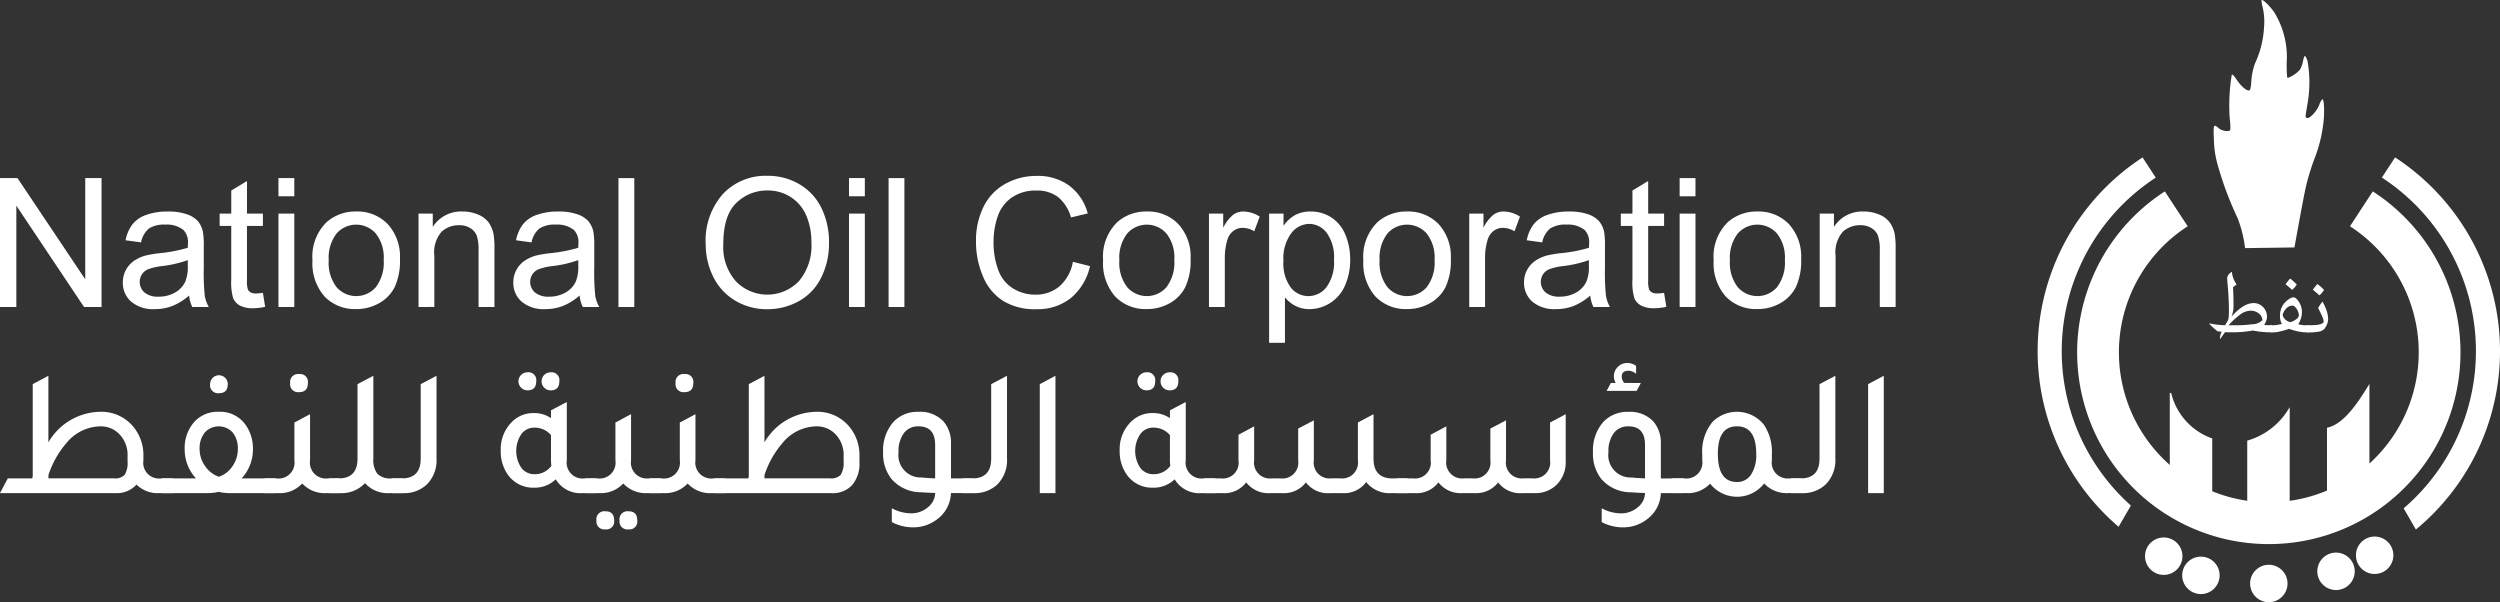 <svg xmlns="http://www.w3.org/2000/svg" xmlns:xlink="http://www.w3.org/1999/xlink" width="251.278" height="60.531" viewBox="0 0 251.278 60.531">
  <rect x="0" y="0" width="251.278" height="60.531" fill="#333333" stroke="none"/>
  <defs>
    <clipPath id="clip-path">
      <rect id="Rectangle_49" data-name="Rectangle 49" width="46.473" height="60.531" fill="#fff"/>
    </clipPath>
  </defs>
  <g id="Group_440" data-name="Group 440" transform="translate(1615.806 -51.263)">
    <g id="Group_3" data-name="Group 3" transform="translate(-1677 43.213)">
      <g id="Group_5" data-name="Group 5" transform="translate(0 0.001)">
        <path id="Path_12" data-name="Path 12" d="M38.033,29.085V16.129H39.79L46.6,26.3V16.129H48.24V29.085H46.48L39.676,18.9V29.085Z" transform="translate(23.161 9.821)" fill="#fff"/>
        <path id="Path_13" data-name="Path 13" d="M52.369,26.656a5.878,5.878,0,0,1-1.7,1.06,4.88,4.88,0,0,1-1.754.309,3.414,3.414,0,0,1-2.378-.755,2.494,2.494,0,0,1-.83-1.931,2.613,2.613,0,0,1,1.136-2.174,3.871,3.871,0,0,1,1.144-.523,11.584,11.584,0,0,1,1.414-.238,14.655,14.655,0,0,0,2.837-.547c0-.219.01-.357.01-.417a1.756,1.756,0,0,0-.452-1.369,2.663,2.663,0,0,0-1.812-.539,2.812,2.812,0,0,0-1.657.393,2.414,2.414,0,0,0-.79,1.393l-1.556-.212a3.851,3.851,0,0,1,.7-1.614,3.063,3.063,0,0,1,1.4-.944,6.249,6.249,0,0,1,2.13-.331,5.6,5.6,0,0,1,1.953.283,2.578,2.578,0,0,1,1.105.71,2.51,2.51,0,0,1,.494,1.084,8.954,8.954,0,0,1,.079,1.466v2.122a22.406,22.406,0,0,0,.1,2.8,3.525,3.525,0,0,0,.4,1.128H52.687a3.418,3.418,0,0,1-.319-1.158M52.237,23.1a11.658,11.658,0,0,1-2.6.6,5.988,5.988,0,0,0-1.387.317,1.4,1.4,0,0,0-.628.516,1.412,1.412,0,0,0,.259,1.818,2.085,2.085,0,0,0,1.411.423,3.27,3.27,0,0,0,1.635-.4,2.488,2.488,0,0,0,1.052-1.1,3.845,3.845,0,0,0,.256-1.59Z" transform="translate(27.834 11.093)" fill="#fff"/>
        <path id="Path_14" data-name="Path 14" d="M56.1,27.551l.23,1.406a5.95,5.95,0,0,1-1.2.14,2.714,2.714,0,0,1-1.344-.274,1.531,1.531,0,0,1-.671-.721,5.667,5.667,0,0,1-.195-1.878v-5.4H51.754V19.588h1.167V17.265l1.582-.954v3.277h1.6v1.237H54.5v5.488a2.7,2.7,0,0,0,.085.875.643.643,0,0,0,.274.309,1.049,1.049,0,0,0,.542.116,5.093,5.093,0,0,0,.7-.063" transform="translate(31.517 9.932)" fill="#fff"/>
        <path id="Path_15" data-name="Path 15" d="M55.428,16.129h1.591v1.829H55.428Zm0,3.57h1.591v9.385H55.428Z" transform="translate(33.755 9.821)" fill="#fff"/>
        <path id="Path_16" data-name="Path 16" d="M57.553,23.122A4.837,4.837,0,0,1,59,19.26a4.373,4.373,0,0,1,2.952-1.044,4.213,4.213,0,0,1,3.165,1.269,4.828,4.828,0,0,1,1.228,3.5,6.242,6.242,0,0,1-.542,2.851,3.861,3.861,0,0,1-1.583,1.612,4.61,4.61,0,0,1-2.267.574,4.222,4.222,0,0,1-3.186-1.263,5.045,5.045,0,0,1-1.215-3.641m1.635,0a4.006,4.006,0,0,0,.785,2.7,2.621,2.621,0,0,0,3.952,0,4.1,4.1,0,0,0,.787-2.748,3.88,3.88,0,0,0-.792-2.639,2.624,2.624,0,0,0-3.947,0,3.986,3.986,0,0,0-.785,2.7" transform="translate(35.049 11.092)" fill="#fff"/>
        <path id="Path_17" data-name="Path 17" d="M64.177,27.814V18.428h1.432v1.334A3.375,3.375,0,0,1,68.6,18.216a3.9,3.9,0,0,1,1.561.306,2.463,2.463,0,0,1,1.065.8,3.079,3.079,0,0,1,.494,1.176,9.042,9.042,0,0,1,.088,1.546v5.771H70.212V22.1a4.339,4.339,0,0,0-.183-1.455,1.534,1.534,0,0,0-.66-.767,2.081,2.081,0,0,0-1.109-.288,2.577,2.577,0,0,0-1.754.645,3.172,3.172,0,0,0-.739,2.447v5.126Z" transform="translate(39.083 11.092)" fill="#fff"/>
        <path id="Path_18" data-name="Path 18" d="M76.762,26.656a5.878,5.878,0,0,1-1.7,1.06,4.88,4.88,0,0,1-1.754.309,3.414,3.414,0,0,1-2.378-.755,2.494,2.494,0,0,1-.83-1.931,2.613,2.613,0,0,1,1.136-2.174,3.871,3.871,0,0,1,1.144-.523,11.585,11.585,0,0,1,1.414-.238,14.654,14.654,0,0,0,2.837-.547c0-.219.01-.357.01-.417a1.756,1.756,0,0,0-.452-1.369,2.663,2.663,0,0,0-1.812-.539,2.812,2.812,0,0,0-1.657.393,2.414,2.414,0,0,0-.79,1.393l-1.556-.212a3.851,3.851,0,0,1,.7-1.614,3.063,3.063,0,0,1,1.4-.944,6.249,6.249,0,0,1,2.13-.331,5.6,5.6,0,0,1,1.953.283,2.578,2.578,0,0,1,1.105.71,2.51,2.51,0,0,1,.494,1.084,8.953,8.953,0,0,1,.079,1.466v2.122a22.4,22.4,0,0,0,.1,2.8,3.524,3.524,0,0,0,.4,1.128H77.08a3.417,3.417,0,0,1-.319-1.158M76.63,23.1a11.657,11.657,0,0,1-2.6.6,5.988,5.988,0,0,0-1.387.317,1.4,1.4,0,0,0-.628.516,1.412,1.412,0,0,0,.259,1.818,2.085,2.085,0,0,0,1.411.423,3.27,3.27,0,0,0,1.635-.4,2.488,2.488,0,0,0,1.052-1.1,3.845,3.845,0,0,0,.256-1.59Z" transform="translate(42.689 11.093)" fill="#fff"/>
        <rect id="Rectangle_5" data-name="Rectangle 5" width="1.59" height="12.956" transform="translate(123.357 25.951)" fill="#fff"/>
        <path id="Path_19" data-name="Path 19" d="M82.117,22.863a7.043,7.043,0,0,1,1.731-5.051,5.889,5.889,0,0,1,4.473-1.826,6.207,6.207,0,0,1,3.234.858,5.609,5.609,0,0,1,2.2,2.391,7.764,7.764,0,0,1,.755,3.477,7.628,7.628,0,0,1-.795,3.527,5.435,5.435,0,0,1-2.254,2.354,6.423,6.423,0,0,1-3.146.8,6.128,6.128,0,0,1-3.269-.885A5.692,5.692,0,0,1,82.859,26.1a7.306,7.306,0,0,1-.742-3.234m1.767.026a5.188,5.188,0,0,0,1.26,3.689,4.393,4.393,0,0,0,6.346-.013A5.5,5.5,0,0,0,92.74,22.7a6.653,6.653,0,0,0-.534-2.763,4.124,4.124,0,0,0-1.564-1.829,4.247,4.247,0,0,0-2.312-.648,4.385,4.385,0,0,0-3.133,1.25q-1.313,1.25-1.313,4.175" transform="translate(50.008 9.734)" fill="#fff"/>
        <path id="Path_20" data-name="Path 20" d="M91.069,16.129H92.66v1.829H91.069Zm0,3.57H92.66v9.385H91.069Z" transform="translate(55.459 9.821)" fill="#fff"/>
        <rect id="Rectangle_6" data-name="Rectangle 6" width="1.59" height="12.956" transform="translate(150.506 25.951)" fill="#fff"/>
        <path id="Path_21" data-name="Path 21" d="M108.744,24.626l1.715.433a5.77,5.77,0,0,1-1.94,3.221,5.345,5.345,0,0,1-3.426,1.11,6.141,6.141,0,0,1-3.4-.854,5.324,5.324,0,0,1-2-2.47A8.8,8.8,0,0,1,99,22.594a7.637,7.637,0,0,1,.774-3.53,5.294,5.294,0,0,1,2.2-2.29,6.427,6.427,0,0,1,3.141-.782,5.317,5.317,0,0,1,3.271.99,5.143,5.143,0,0,1,1.847,2.784l-1.688.4a4.019,4.019,0,0,0-1.308-2.058,3.478,3.478,0,0,0-2.156-.645,4.19,4.19,0,0,0-2.5.714,3.787,3.787,0,0,0-1.411,1.923,7.756,7.756,0,0,0-.405,2.487,7.9,7.9,0,0,0,.483,2.887,3.583,3.583,0,0,0,1.5,1.842,4.205,4.205,0,0,0,2.2.61,3.682,3.682,0,0,0,2.439-.832,4.248,4.248,0,0,0,1.352-2.465" transform="translate(60.292 9.738)" fill="#fff"/>
        <path id="Path_22" data-name="Path 22" d="M106.943,23.122a4.837,4.837,0,0,1,1.448-3.862,4.373,4.373,0,0,1,2.952-1.044,4.213,4.213,0,0,1,3.165,1.269,4.828,4.828,0,0,1,1.228,3.5,6.219,6.219,0,0,1-.544,2.851,3.848,3.848,0,0,1-1.582,1.612,4.61,4.61,0,0,1-2.267.574,4.222,4.222,0,0,1-3.186-1.263,5.045,5.045,0,0,1-1.215-3.641m1.635,0a4.006,4.006,0,0,0,.785,2.7,2.621,2.621,0,0,0,3.952,0,4.1,4.1,0,0,0,.785-2.748,3.879,3.879,0,0,0-.79-2.639,2.624,2.624,0,0,0-3.947,0,3.986,3.986,0,0,0-.785,2.7" transform="translate(65.126 11.092)" fill="#fff"/>
        <path id="Path_23" data-name="Path 23" d="M113.555,27.814V18.428h1.432v1.422A3.882,3.882,0,0,1,116,18.535a1.766,1.766,0,0,1,1.022-.319,3.1,3.1,0,0,1,1.635.513l-.549,1.475a2.275,2.275,0,0,0-1.167-.346,1.523,1.523,0,0,0-.938.315,1.7,1.7,0,0,0-.59.87,6.183,6.183,0,0,0-.265,1.855v4.914Z" transform="translate(69.153 11.092)" fill="#fff"/>
        <path id="Path_24" data-name="Path 24" d="M117.312,31.411V18.428h1.45v1.22a3.577,3.577,0,0,1,1.158-1.073,3.183,3.183,0,0,1,1.564-.357,3.711,3.711,0,0,1,2.121.618,3.8,3.8,0,0,1,1.389,1.746,6.4,6.4,0,0,1,.467,2.47,6.279,6.279,0,0,1-.516,2.594,3.922,3.922,0,0,1-3.575,2.381,3,3,0,0,1-1.427-.335,3.245,3.245,0,0,1-1.038-.85v4.57Zm1.442-8.236a4.089,4.089,0,0,0,.732,2.677,2.251,2.251,0,0,0,1.776.866,2.3,2.3,0,0,0,1.818-.9,4.27,4.27,0,0,0,.755-2.78,4.142,4.142,0,0,0-.739-2.685,2.22,2.22,0,0,0-1.763-.893,2.291,2.291,0,0,0-1.8.949,4.245,4.245,0,0,0-.782,2.763" transform="translate(71.441 11.093)" fill="#fff"/>
        <path id="Path_25" data-name="Path 25" d="M123.2,23.122a4.837,4.837,0,0,1,1.448-3.862,4.373,4.373,0,0,1,2.952-1.044,4.213,4.213,0,0,1,3.165,1.269,4.828,4.828,0,0,1,1.228,3.5,6.219,6.219,0,0,1-.544,2.851,3.848,3.848,0,0,1-1.582,1.612,4.61,4.61,0,0,1-2.267.574,4.222,4.222,0,0,1-3.186-1.263,5.045,5.045,0,0,1-1.215-3.641m1.635,0a4.006,4.006,0,0,0,.785,2.7,2.621,2.621,0,0,0,3.952,0,4.1,4.1,0,0,0,.787-2.748,3.88,3.88,0,0,0-.792-2.639,2.624,2.624,0,0,0-3.947,0,3.986,3.986,0,0,0-.785,2.7" transform="translate(75.027 11.092)" fill="#fff"/>
        <path id="Path_26" data-name="Path 26" d="M129.814,27.814V18.428h1.432v1.422a3.862,3.862,0,0,1,1.012-1.316,1.761,1.761,0,0,1,1.02-.319,3.108,3.108,0,0,1,1.636.513l-.549,1.475a2.28,2.28,0,0,0-1.168-.346,1.515,1.515,0,0,0-.936.315,1.7,1.7,0,0,0-.592.87,6.183,6.183,0,0,0-.264,1.855v4.914Z" transform="translate(79.054 11.092)" fill="#fff"/>
        <path id="Path_27" data-name="Path 27" d="M139.9,26.656a5.879,5.879,0,0,1-1.7,1.06,4.88,4.88,0,0,1-1.754.309,3.414,3.414,0,0,1-2.378-.755,2.494,2.494,0,0,1-.83-1.931,2.613,2.613,0,0,1,1.136-2.174,3.871,3.871,0,0,1,1.144-.523,11.585,11.585,0,0,1,1.414-.238,14.654,14.654,0,0,0,2.837-.547c0-.219.01-.357.01-.417a1.756,1.756,0,0,0-.452-1.369,2.663,2.663,0,0,0-1.812-.539,2.812,2.812,0,0,0-1.657.393,2.414,2.414,0,0,0-.79,1.393l-1.556-.212a3.851,3.851,0,0,1,.7-1.614,3.063,3.063,0,0,1,1.4-.944,6.249,6.249,0,0,1,2.13-.331,5.6,5.6,0,0,1,1.953.283,2.578,2.578,0,0,1,1.105.71,2.51,2.51,0,0,1,.494,1.084,8.95,8.95,0,0,1,.079,1.466v2.122a22.4,22.4,0,0,0,.1,2.8,3.524,3.524,0,0,0,.4,1.128h-1.662a3.418,3.418,0,0,1-.319-1.158m-.132-3.553a11.658,11.658,0,0,1-2.6.6,5.988,5.988,0,0,0-1.387.317,1.4,1.4,0,0,0-.628.516,1.412,1.412,0,0,0,.259,1.818,2.085,2.085,0,0,0,1.411.423,3.27,3.27,0,0,0,1.635-.4,2.488,2.488,0,0,0,1.052-1.1,3.845,3.845,0,0,0,.256-1.59Z" transform="translate(81.138 11.093)" fill="#fff"/>
        <path id="Path_28" data-name="Path 28" d="M143.63,27.551l.23,1.406a5.95,5.95,0,0,1-1.2.14,2.714,2.714,0,0,1-1.343-.274,1.531,1.531,0,0,1-.671-.721,5.667,5.667,0,0,1-.195-1.878v-5.4h-1.167V19.588h1.167V17.265l1.582-.954v3.277h1.6v1.237h-1.6v5.488a2.7,2.7,0,0,0,.085.875.643.643,0,0,0,.274.309,1.049,1.049,0,0,0,.542.116,5.093,5.093,0,0,0,.7-.063" transform="translate(84.821 9.932)" fill="#fff"/>
        <path id="Path_29" data-name="Path 29" d="M142.958,16.129h1.591v1.829h-1.591Zm0,3.57h1.591v9.385h-1.591Z" transform="translate(87.059 9.821)" fill="#fff"/>
        <path id="Path_30" data-name="Path 30" d="M145.084,23.122a4.837,4.837,0,0,1,1.448-3.862,4.373,4.373,0,0,1,2.952-1.044,4.213,4.213,0,0,1,3.165,1.269,4.828,4.828,0,0,1,1.228,3.5,6.219,6.219,0,0,1-.544,2.851,3.848,3.848,0,0,1-1.582,1.612,4.61,4.61,0,0,1-2.267.574,4.222,4.222,0,0,1-3.186-1.263,5.045,5.045,0,0,1-1.215-3.641m1.635,0a4.006,4.006,0,0,0,.785,2.7,2.622,2.622,0,0,0,3.952,0,4.1,4.1,0,0,0,.785-2.748,3.879,3.879,0,0,0-.79-2.639,2.624,2.624,0,0,0-3.947,0,3.986,3.986,0,0,0-.785,2.7" transform="translate(88.353 11.092)" fill="#fff"/>
        <path id="Path_31" data-name="Path 31" d="M151.708,27.814V18.428h1.432v1.334a3.372,3.372,0,0,1,2.985-1.546,3.9,3.9,0,0,1,1.561.306,2.463,2.463,0,0,1,1.065.8,3.081,3.081,0,0,1,.5,1.176,9.093,9.093,0,0,1,.087,1.546v5.771h-1.591V22.1a4.3,4.3,0,0,0-.183-1.455,1.534,1.534,0,0,0-.66-.767,2.081,2.081,0,0,0-1.109-.288,2.57,2.57,0,0,0-1.752.645,3.166,3.166,0,0,0-.739,2.447v5.126Z" transform="translate(92.387 11.092)" fill="#fff"/>
        <path id="Path_32" data-name="Path 32" d="M54.221,38.791h1.207v1.482h-1.39a3.017,3.017,0,0,1-2.286-.859,2.665,2.665,0,0,1-2.121.859h-11.6l.787-1.482h2.45l.055-.2V29.318l1.574-.841v6.693A6.123,6.123,0,0,1,48.075,32.1a4.15,4.15,0,0,1,3.311,1.445,4.453,4.453,0,0,1,1.06,3.017V37a1.576,1.576,0,0,0,1.775,1.792m-3.366-1.718V36.56a2.986,2.986,0,0,0-.879-2.267,2.587,2.587,0,0,0-1.883-.732,4.5,4.5,0,0,0-3.4,1.7,9.33,9.33,0,0,0-1.792,3.2v.328h6.6a1.29,1.29,0,0,0,1.07-.365,2.326,2.326,0,0,0,.283-1.353" transform="translate(23.161 17.34)" fill="#fff"/>
        <path id="Path_33" data-name="Path 33" d="M56.154,38.813h3.4v1.482H55.092a5.354,5.354,0,0,1-1.244-.129,5.2,5.2,0,0,1-1.244.129H48.161V38.813h3.4a4.272,4.272,0,0,1-1.133-2.872,3.976,3.976,0,0,1,1.006-2.853,3.161,3.161,0,0,1,2.413-.969A3.12,3.12,0,0,1,56.5,33.363a4.1,4.1,0,0,1,.787,2.578,4.274,4.274,0,0,1-1.134,2.872m-2.286-.164a2.705,2.705,0,0,0,1.371-1.07,2.966,2.966,0,0,0,.531-1.71,2.5,2.5,0,0,0-.521-1.673,1.895,1.895,0,0,0-2.8.008,2.511,2.511,0,0,0-.521,1.665,2.927,2.927,0,0,0,.547,1.7,2.792,2.792,0,0,0,1.392,1.08m.018-8.4a.8.8,0,0,1-.9-.914.887.887,0,1,1,1.775,0q0,.915-.879.914" transform="translate(29.329 17.32)" fill="#fff"/>
        <path id="Path_34" data-name="Path 34" d="M60.926,38.855h1.208v1.482h-1.39a3.073,3.073,0,0,1-2.4-.97,3.063,3.063,0,0,1-2.394.97h-1.39V38.855h1.205a1.6,1.6,0,0,0,1.792-1.829V33.24l1.574-.841v4.627a1.6,1.6,0,0,0,1.792,1.829m-2.89-8.669a.8.8,0,0,1-.9-.916.793.793,0,0,1,.9-.9.785.785,0,0,1,.879.9c0,.611-.293.916-.879.916" transform="translate(33.227 17.278)" fill="#fff"/>
        <path id="Path_35" data-name="Path 35" d="M64.822,38.792h1.207v1.482h-1.39a3.033,3.033,0,0,1-2.433-1.006,3.244,3.244,0,0,1-2.524,1.006h-1.1V38.792h.969q1.9,0,1.9-1.994v-7.48l1.591-.841v8.339a2.254,2.254,0,0,0,.412,1.519,1.757,1.757,0,0,0,1.363.457" transform="translate(35.678 17.341)" fill="#fff"/>
        <path id="Path_36" data-name="Path 36" d="M62.531,40.274V38.792H63.5q1.9,0,1.9-1.994v-7.48l1.591-.841v8.341a3.443,3.443,0,0,1-.969,2.578,3.32,3.32,0,0,1-2.4.879Z" transform="translate(38.08 17.341)" fill="#fff"/>
        <path id="Path_37" data-name="Path 37" d="M77.731,38.924h1.207v1.482h-1.39a2.9,2.9,0,0,1-2.706-1.39,3.029,3.029,0,0,1-2.177.841A3.091,3.091,0,0,1,70.1,38.649a4,4,0,0,1-.787-2.505,3.857,3.857,0,0,1,1.08-2.853,3.006,3.006,0,0,1,2.232-.933,2.954,2.954,0,0,1,1.738.512v-.787l1.591-.841v5.853a1.593,1.593,0,0,0,1.775,1.829m-3.366-4.352a2.155,2.155,0,0,0-1.664-.751,1.6,1.6,0,0,0-1.316.65,3.061,3.061,0,0,0,0,3.393,1.626,1.626,0,0,0,1.334.64,2.05,2.05,0,0,0,1.683-.841,5.08,5.08,0,0,1-.037-.513ZM72,30.072a.906.906,0,0,1,0-1.812.785.785,0,0,1,.878.9q0,.915-.878.914m2.323,0a.906.906,0,0,1,0-1.812.785.785,0,0,1,.879.9q0,.915-.879.914" transform="translate(42.212 17.209)" fill="#fff"/>
        <path id="Path_38" data-name="Path 38" d="M80.978,37.332h1.208v1.48H80.8a3.072,3.072,0,0,1-2.4-.969A3.062,3.062,0,0,1,76,38.812h-1.39v-1.48h1.205A1.6,1.6,0,0,0,77.613,35.5V31.716l1.572-.841V35.5a1.6,1.6,0,0,0,1.792,1.829m-4.372,3.31c.586,0,.879.3.879.916a.785.785,0,0,1-.879.9.793.793,0,0,1-.9-.9.8.8,0,0,1,.9-.916m2.323,0c.586,0,.879.3.879.916a.785.785,0,0,1-.879.9.793.793,0,0,1-.9-.9.8.8,0,0,1,.9-.916" transform="translate(45.438 18.801)" fill="#fff"/>
        <path id="Path_39" data-name="Path 39" d="M85,38.855H86.21v1.482H84.82a3.073,3.073,0,0,1-2.4-.97,3.063,3.063,0,0,1-2.394.97h-1.39V38.855h1.205a1.6,1.6,0,0,0,1.792-1.829V33.24l1.574-.841v4.627A1.6,1.6,0,0,0,85,38.855m-2.89-8.669a.8.8,0,0,1-.9-.916.793.793,0,0,1,.9-.9.785.785,0,0,1,.879.9c0,.611-.293.916-.879.916" transform="translate(47.889 17.278)" fill="#fff"/>
        <path id="Path_40" data-name="Path 40" d="M87.692,35.169A6.123,6.123,0,0,1,92.868,32.1a4.152,4.152,0,0,1,3.311,1.445,4.453,4.453,0,0,1,1.06,3.017v.586a3.336,3.336,0,0,1-.732,2.314,2.653,2.653,0,0,1-2.084.814H82.662V38.791h3.4l.055-.2V29.318l1.574-.841Zm7.956,1.9V36.56a2.992,2.992,0,0,0-.879-2.267,2.591,2.591,0,0,0-1.884-.732,4.5,4.5,0,0,0-3.4,1.7,9.33,9.33,0,0,0-1.792,3.2v.328h6.6a1.287,1.287,0,0,0,1.068-.365,2.311,2.311,0,0,0,.285-1.353" transform="translate(50.34 17.34)" fill="#fff"/>
        <path id="Path_41" data-name="Path 41" d="M102.288,37.422V38.9h-2.267a3.4,3.4,0,0,1-1.353,2.6,3.875,3.875,0,0,1-2.449.841,4.525,4.525,0,0,1-2.143-.529v-1.39A4.093,4.093,0,0,0,96,40.933a2.561,2.561,0,0,0,1.693-.6,1.892,1.892,0,0,0,.742-1.445q-.953-.036-1.411-.072a3.937,3.937,0,0,1-2.98-1.335,4.04,4.04,0,0,1-.842-2.653,4.335,4.335,0,0,1,1.06-3.109,3.32,3.32,0,0,1,2.505-.988,3.208,3.208,0,0,1,2.507.97,3.287,3.287,0,0,1,.75,2.249v3.475Zm-3.857-3.366q0-1.866-1.667-1.866a1.766,1.766,0,0,0-1.48.687,3.055,3.055,0,0,0-.531,1.911,2.245,2.245,0,0,0,2.341,2.542c.293.037.737.068,1.337.092Z" transform="translate(56.756 18.711)" fill="#fff"/>
        <path id="Path_42" data-name="Path 42" d="M98.168,40.274V38.792h.969c1.27,0,1.9-.665,1.9-1.994v-7.48l1.591-.841v8.341a3.442,3.442,0,0,1-.967,2.578,3.322,3.322,0,0,1-2.4.879Z" transform="translate(59.782 17.341)" fill="#fff"/>
        <path id="Path_43" data-name="Path 43" d="M102.987,40.274V29.318l1.574-.841v11.8Z" transform="translate(62.717 17.341)" fill="#fff"/>
        <path id="Path_44" data-name="Path 44" d="M116.392,38.924H117.6v1.482h-1.39a2.9,2.9,0,0,1-2.706-1.39,3.029,3.029,0,0,1-2.177.841,3.091,3.091,0,0,1-2.561-1.208,4,4,0,0,1-.787-2.505,3.857,3.857,0,0,1,1.08-2.853,3.006,3.006,0,0,1,2.232-.933,2.954,2.954,0,0,1,1.738.512v-.787l1.591-.841v5.853a1.593,1.593,0,0,0,1.775,1.829m-3.366-4.352a2.155,2.155,0,0,0-1.664-.751,1.6,1.6,0,0,0-1.316.65,3.061,3.061,0,0,0,0,3.393,1.626,1.626,0,0,0,1.334.64,2.05,2.05,0,0,0,1.683-.841,5.081,5.081,0,0,1-.037-.513Zm-2.36-4.5a.906.906,0,0,1,0-1.812.785.785,0,0,1,.879.9q0,.915-.879.914m2.323,0a.906.906,0,0,1,0-1.812.785.785,0,0,1,.878.9q0,.915-.878.914" transform="translate(65.756 17.209)" fill="#fff"/>
        <path id="Path_45" data-name="Path 45" d="M113.275,38.813V37.331h1.646a1.592,1.592,0,0,0,1.773-1.829v-2.56l1.574-.841v3.4a1.6,1.6,0,0,0,1.792,1.829h.842a1.6,1.6,0,0,0,1.792-1.829V32.321l1.574-.824v4a1.592,1.592,0,0,0,1.773,1.829h.859a1.6,1.6,0,0,0,1.794-1.829V31.716l1.572-.84v4.462q0,1.994,1.9,1.994h1.519v1.482h-1.648a2.972,2.972,0,0,1-2.505-1.115,2.765,2.765,0,0,1-2.4,1.115h-1.261a2.764,2.764,0,0,1-2.4-1.08,2.773,2.773,0,0,1-2.341,1.08h-1.261a2.826,2.826,0,0,1-2.4-1.08,2.768,2.768,0,0,1-2.4,1.08Z" transform="translate(68.982 18.802)" fill="#fff"/>
        <path id="Path_46" data-name="Path 46" d="M125.279,38.813V37.331h1.646A1.592,1.592,0,0,0,128.7,35.5v-2.56l1.574-.841v3.4a1.6,1.6,0,0,0,1.792,1.829h.841A1.6,1.6,0,0,0,134.7,35.5V32.321l1.574-.824v4a1.592,1.592,0,0,0,1.773,1.829h.859A1.6,1.6,0,0,0,140.7,35.5V31.716l1.572-.84v4.682a3.177,3.177,0,0,1-.933,2.433,3.067,3.067,0,0,1-2.195.822h-1.261a2.764,2.764,0,0,1-2.4-1.08,2.773,2.773,0,0,1-2.341,1.08h-1.261a2.826,2.826,0,0,1-2.4-1.08,2.768,2.768,0,0,1-2.4,1.08Z" transform="translate(76.292 18.802)" fill="#fff"/>
        <path id="Path_47" data-name="Path 47" d="M146.633,39.277v1.48h-2.267a3.4,3.4,0,0,1-1.353,2.6,3.881,3.881,0,0,1-2.452.841,4.522,4.522,0,0,1-2.14-.529v-1.39a4.093,4.093,0,0,0,1.921.512,2.561,2.561,0,0,0,1.693-.6,1.885,1.885,0,0,0,.74-1.445q-.951-.036-1.409-.072a3.934,3.934,0,0,1-2.98-1.335,4.04,4.04,0,0,1-.841-2.653,4.335,4.335,0,0,1,1.06-3.109,3.32,3.32,0,0,1,2.505-.988,3.208,3.208,0,0,1,2.507.97,3.3,3.3,0,0,1,.75,2.249v3.475Zm-4.278-9.585-.422.787h-3.017l.42-.787h.494a1.4,1.4,0,0,1-.183-.7,1.254,1.254,0,0,1,.4-.924,1.316,1.316,0,0,1,.951-.393,1.51,1.51,0,0,1,.879.293v.8a1.222,1.222,0,0,0-.769-.311q-.676,0-.676.6a.982.982,0,0,0,.256.621Zm.42,6.219q0-1.866-1.665-1.866a1.766,1.766,0,0,0-1.48.687,3.055,3.055,0,0,0-.531,1.911,2.245,2.245,0,0,0,2.341,2.542c.293.037.737.068,1.335.092Z" transform="translate(83.762 16.856)" fill="#fff"/>
        <path id="Path_48" data-name="Path 48" d="M154.29,37.422h1.224V38.9h-1.389a3.077,3.077,0,0,1-2.4-.969,3.444,3.444,0,0,1-5.432.018,3.063,3.063,0,0,1-2.4.951h-1.389v-1.48h1.205a1.6,1.6,0,0,0,1.792-1.829v-.6a4.653,4.653,0,0,1,1.043-3.257,3.48,3.48,0,0,1,5.158.293,4.952,4.952,0,0,1,.8,2.964v.6a1.593,1.593,0,0,0,1.775,1.829m-5.284.365a1.638,1.638,0,0,0,1.416-.75,3.577,3.577,0,0,0,.52-2.068q0-2.78-1.936-2.78t-1.921,2.78q0,2.817,1.921,2.817" transform="translate(86.787 18.711)" fill="#fff"/>
        <path id="Path_49" data-name="Path 49" d="M149.913,40.274V38.792h.969q1.9,0,1.9-1.994v-7.48l1.591-.841v8.341a3.443,3.443,0,0,1-.969,2.578,3.32,3.32,0,0,1-2.4.879Z" transform="translate(91.294 17.341)" fill="#fff"/>
        <path id="Path_50" data-name="Path 50" d="M154.732,40.274V29.318l1.574-.841v11.8Z" transform="translate(94.229 17.341)" fill="#fff"/>
      </g>
    </g>
    <g id="Group_71" data-name="Group 71" transform="translate(-1411 51.262)">
      <g id="Group_70" data-name="Group 70" transform="translate(0 0.001)" clip-path="url(#clip-path)">
        <path id="Path_6852" data-name="Path 6852" d="M13.853,24.407a19.265,19.265,0,1,0,20.9,0L32.46,27.913a15.074,15.074,0,0,1,1.955,23.846v-8c-.9,1.437-2.438,4.05-4.266,4.4v6.318a14.972,14.972,0,0,1-3.749,1.03V46.088a7.162,7.162,0,0,1-4.266,3.369V55.5a14.945,14.945,0,0,1-3.519-.953V49.239a6.439,6.439,0,0,1-4.128-4.577h-.138V51.9a15.074,15.074,0,0,1,1.8-23.988Z" transform="translate(-1.067 -5.169)" fill="#fff"/>
        <path id="Path_6853" data-name="Path 6853" d="M10.548,20.076A23.233,23.233,0,0,0,8.136,57.2l1.236-2.136a20.811,20.811,0,0,1,2.5-32.96Zm25.377,0L34.6,22.1a20.818,20.818,0,0,1,2.19,33.243l1.227,2.133a23.242,23.242,0,0,0-2.088-37.4" transform="translate(0 -4.252)" fill="#fff"/>
        <path id="Path_6854" data-name="Path 6854" d="M25.6,24.938a12.478,12.478,0,0,0-.744-3,34.082,34.082,0,0,1-2.07-5.584,10.232,10.232,0,0,1-.323-2.368c-.061-1.5-.032-1.559.5-1.092.308.273,1.025.377,1.149.169a5.584,5.584,0,0,0-.054-1.145,19.2,19.2,0,0,1,.2-4.377c.06-.113.195.017.519.5.449.667,1.02,1.138,1.262,1.042.091-.037.154-.348.192-.943a6.24,6.24,0,0,1,.378-1.792,9.789,9.789,0,0,0,.9-3.647,6.291,6.291,0,0,0-.125-1.9,3.518,3.518,0,0,1-.133-.795c.117-.121.941.693,1.335,1.318a8.578,8.578,0,0,1,1.192,5.031c0,.983.037,1.481.109,1.481A3.262,3.262,0,0,0,31.1,7.026a2.577,2.577,0,0,0,.313-.84c.062-.319.156-.579.206-.579a1.422,1.422,0,0,1,.272.612,12.414,12.414,0,0,1-.019,4.23c-.235,1.378-.234,1.37-.035,1.413.281.061.966-.677,1.217-1.311a1.655,1.655,0,0,1,.31-.581c.149,0,.217.78.161,1.851a14.412,14.412,0,0,1-1.026,4.323,25.091,25.091,0,0,0-.769,2.554c-.269,1.149-1.167,6.173-1.167,6.173Z" transform="translate(-4.751 0)" fill="#fff"/>
        <path id="Path_6855" data-name="Path 6855" d="M17.453,70.436a1.88,1.88,0,1,1-1.856-1.9,1.878,1.878,0,0,1,1.856,1.9" transform="translate(-2.9 -14.513)" fill="#fff"/>
        <path id="Path_6856" data-name="Path 6856" d="M22.194,72.881a1.88,1.88,0,1,1-1.856-1.9,1.88,1.88,0,0,1,1.856,1.9" transform="translate(-3.904 -15.031)" fill="#fff"/>
        <path id="Path_6857" data-name="Path 6857" d="M30.854,73.9a1.88,1.88,0,1,1-1.88-1.88,1.88,1.88,0,0,1,1.88,1.88" transform="translate(-5.738 -15.253)" fill="#fff"/>
        <path id="Path_6858" data-name="Path 6858" d="M39.418,72.479a1.88,1.88,0,1,1-1.744-2.007,1.881,1.881,0,0,1,1.744,2.007" transform="translate(-7.552 -14.923)" fill="#fff"/>
        <path id="Path_6859" data-name="Path 6859" d="M44.343,70.43A1.88,1.88,0,1,1,42.6,68.425a1.879,1.879,0,0,1,1.744,2.005" transform="translate(-8.595 -14.49)" fill="#fff"/>
        <path id="Path_6860" data-name="Path 6860" d="M34.46,40.364a.389.389,0,0,0-.308.12.337.337,0,0,0-.081.22.4.4,0,0,0,.08.243.373.373,0,0,0,.31.131h.067A4.754,4.754,0,0,0,35.5,41a1,1,0,0,0,.523-.262,2.083,2.083,0,0,0,.278-.472,1.453,1.453,0,0,0,.112-.564,2.772,2.772,0,0,0-.183-.888,5.312,5.312,0,0,0-.374-.811h-.028a4.291,4.291,0,0,0-.419.629q.226.434.388.8a1.735,1.735,0,0,1,.169.573.17.17,0,0,1-.085.131.966.966,0,0,1-.233.114,1.866,1.866,0,0,1-.463.087c-.185.013-.4.02-.635.019Zm.419-3.578c.111.093.221.188.33.281s.219.191.326.292A2.262,2.262,0,0,0,36,36.814a5.082,5.082,0,0,0-.669-.6q-.226.264-.451.568" transform="translate(-7.215 -7.67)" fill="#fff"/>
        <path id="Path_6861" data-name="Path 6861" d="M29.794,40.215a.39.39,0,0,0-.308.121.339.339,0,0,0-.081.22.392.392,0,0,0,.079.242.375.375,0,0,0,.311.131h.1a3.149,3.149,0,0,0,.673-.085,7.867,7.867,0,0,0,.92-.271,6.694,6.694,0,0,0,.967.271,4.38,4.38,0,0,0,.855.085h.161v-.713h-.178a3.144,3.144,0,0,1-.87-.1,2.812,2.812,0,0,0,.271-.6,2.347,2.347,0,0,0,.1-.7,1.934,1.934,0,0,0-.54-1.249.5.5,0,0,0-.323-.161.837.837,0,0,0-.389.142,2.2,2.2,0,0,0-.453.376,1.769,1.769,0,0,0-.392.642,2.1,2.1,0,0,0-.11.668,2.237,2.237,0,0,0,.03.413,1.339,1.339,0,0,0,.165.434q-.188.045-.426.088a2.909,2.909,0,0,1-.471.046Zm1.817-.312a1.185,1.185,0,0,1-.532-.3.934.934,0,0,1-.232-.437,1.458,1.458,0,0,1,.354-.62.883.883,0,0,1,.6-.311.432.432,0,0,1,.305.14,1.426,1.426,0,0,1,.248.36,2.115,2.115,0,0,1,.087.218,1.029,1.029,0,0,1,.045.285.625.625,0,0,1-.3.39,1.549,1.549,0,0,1-.584.278m-.451-3.817.33.281c.109.094.218.192.327.293a2.264,2.264,0,0,0,.463-.546,5.074,5.074,0,0,0-.669-.6q-.225.262-.451.568" transform="translate(-6.227 -7.522)" fill="#fff"/>
        <path id="Path_6862" data-name="Path 6862" d="M23.477,40.037a9.131,9.131,0,0,1-1.544-.189l-.022.067a8.086,8.086,0,0,0,.808.724l.423.05a1.227,1.227,0,0,0-.132.344c-.024.113-.043.222-.058.326L23,41.4l.48-.674c.094.008.2.014.307.017s.214,0,.312,0a11.473,11.473,0,0,0,2.168-.178,8.856,8.856,0,0,0,1.805.178H28.2v-.713h-.218c-.107,0-.213,0-.315-.006a2.008,2.008,0,0,1-.259-.022,2.872,2.872,0,0,0,.2-.406,1.178,1.178,0,0,0,.086-.419,1.371,1.371,0,0,0-.4-.977,1.319,1.319,0,0,0-.927-.393,1.887,1.887,0,0,0-.533.082,2.134,2.134,0,0,0-.5.225,4.134,4.134,0,0,0-.579.43q-.294.258-.6.589h-.021a2.365,2.365,0,0,0,.143-.483,3.487,3.487,0,0,0,.051-.631q0-.9-.05-1.805l.363-.279a2.514,2.514,0,0,1-.474-1.226l-.039-.039a1.518,1.518,0,0,0-.322.306.557.557,0,0,0-.113.335c0,.087,0,.178.011.273s.013.186.022.273q.05.507.093,1.223t.047,1.336q0,.42-.015.663a2.315,2.315,0,0,1-.069.445Zm.356,0a7.633,7.633,0,0,1,1.18-1.089,1.844,1.844,0,0,1,1.06-.377,1.281,1.281,0,0,1,.818.3.883.883,0,0,1,.341.65,1.417,1.417,0,0,1-.985.413,13.254,13.254,0,0,1-1.9.1Z" transform="translate(-4.64 -7.344)" fill="#fff"/>
      </g>
    </g>
  </g>
</svg>
